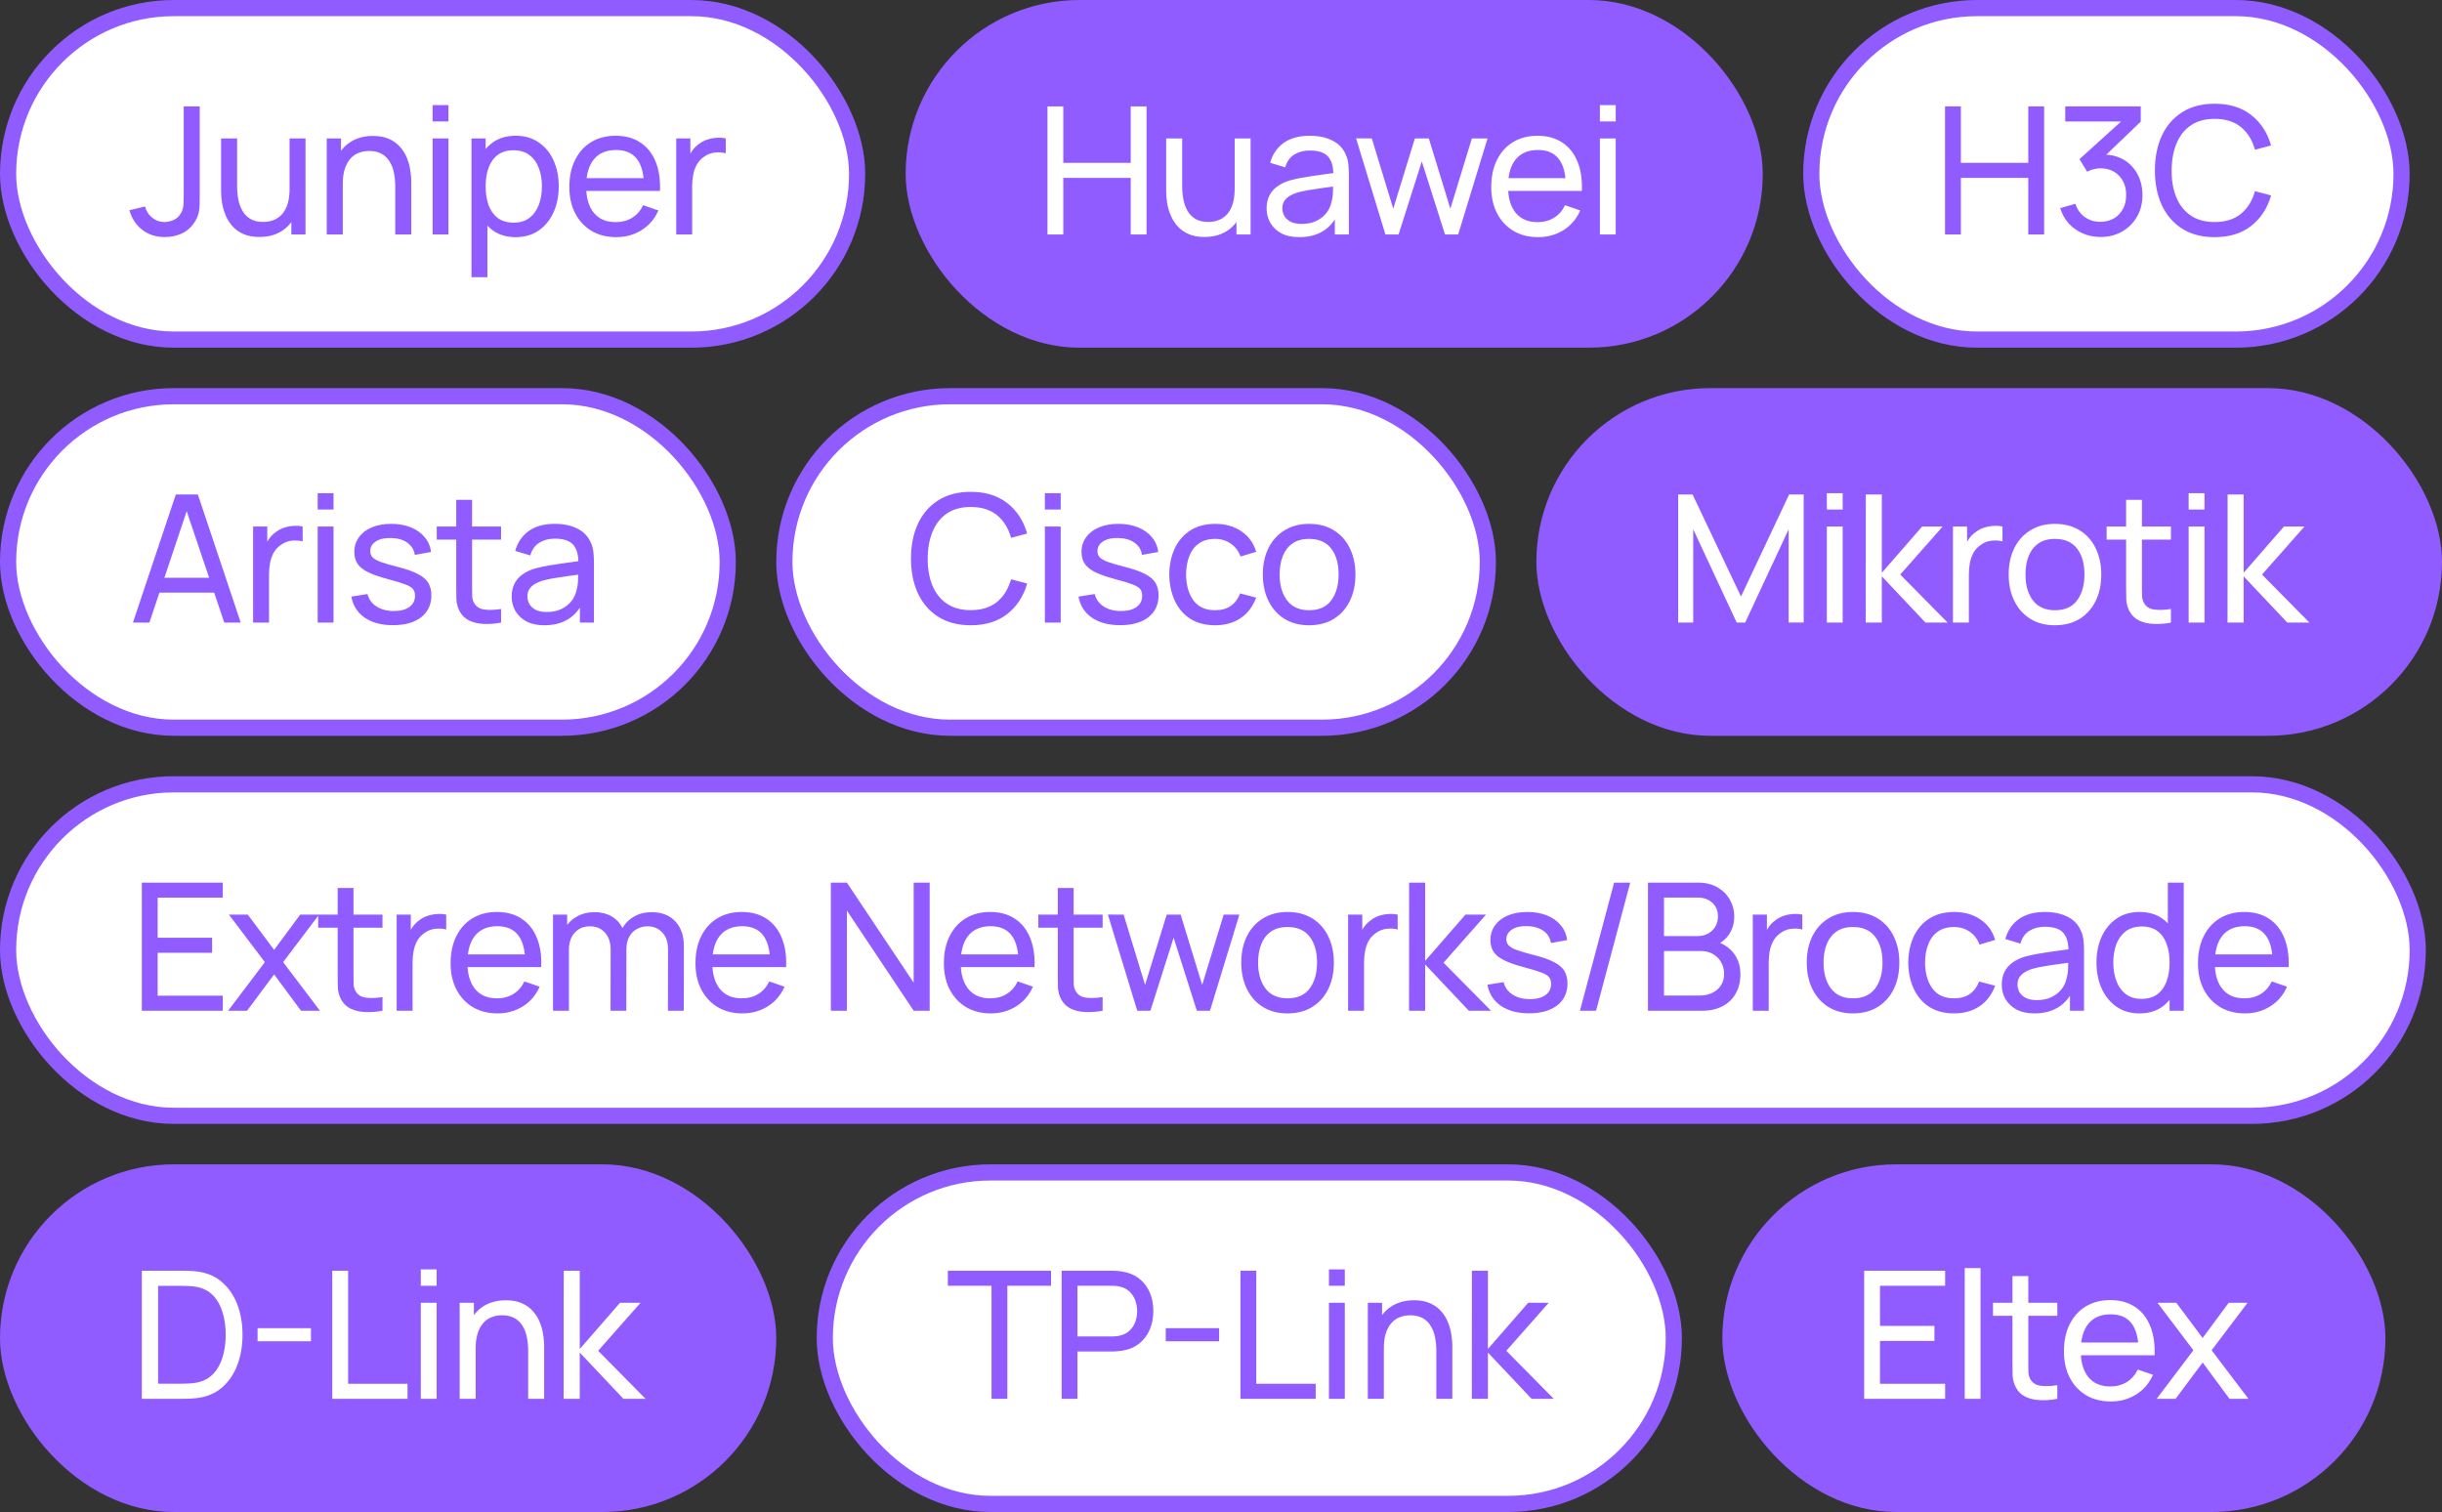 <?xml version="1.0" encoding="UTF-8"?> <svg xmlns="http://www.w3.org/2000/svg" width="302" height="187" viewBox="0 0 302 187" fill="none"><rect x="0" y="0" width="302" height="187" fill="#333333" stroke="none"/> <rect x="1" y="1" width="105" height="41" rx="20.5" fill="white"></rect> <path d="M20.4 29.319C19.293 29.319 18.354 29.018 17.584 28.417C16.814 27.816 16.286 27.009 16 25.997L17.947 25.535C18.064 26.07 18.347 26.525 18.794 26.899C19.249 27.273 19.769 27.46 20.356 27.46C20.737 27.46 21.126 27.368 21.522 27.185C21.918 26.994 22.222 26.686 22.435 26.261C22.582 25.968 22.666 25.645 22.688 25.293C22.71 24.934 22.721 24.512 22.721 24.028V13.16H24.701V24.028C24.701 24.483 24.697 24.89 24.69 25.249C24.69 25.608 24.653 25.953 24.58 26.283C24.514 26.606 24.382 26.936 24.184 27.273C23.788 27.97 23.256 28.487 22.589 28.824C21.929 29.154 21.199 29.319 20.4 29.319ZM32.073 29.308C31.31 29.308 30.654 29.187 30.104 28.945C29.561 28.703 29.11 28.38 28.751 27.977C28.392 27.574 28.109 27.126 27.904 26.635C27.699 26.144 27.552 25.641 27.464 25.128C27.383 24.615 27.343 24.134 27.343 23.687V17.12H29.323V23.071C29.323 23.628 29.374 24.167 29.477 24.688C29.58 25.209 29.752 25.678 29.994 26.096C30.243 26.514 30.573 26.844 30.984 27.086C31.402 27.328 31.923 27.449 32.546 27.449C33.037 27.449 33.485 27.365 33.888 27.196C34.291 27.027 34.636 26.778 34.922 26.448C35.208 26.111 35.428 25.685 35.582 25.172C35.736 24.659 35.813 24.061 35.813 23.379L37.1 23.775C37.1 24.919 36.891 25.905 36.473 26.734C36.062 27.563 35.479 28.201 34.724 28.648C33.976 29.088 33.092 29.308 32.073 29.308ZM36.033 29V25.821H35.813V17.12H37.782V29H36.033ZM48.881 29V23.049C48.881 22.484 48.829 21.942 48.727 21.421C48.631 20.9 48.459 20.435 48.21 20.024C47.968 19.606 47.638 19.276 47.22 19.034C46.809 18.792 46.288 18.671 45.658 18.671C45.166 18.671 44.719 18.755 44.316 18.924C43.92 19.085 43.579 19.335 43.293 19.672C43.007 20.009 42.783 20.435 42.622 20.948C42.468 21.454 42.391 22.052 42.391 22.741L41.104 22.345C41.104 21.194 41.309 20.207 41.72 19.386C42.138 18.557 42.721 17.923 43.469 17.483C44.224 17.036 45.111 16.812 46.131 16.812C46.901 16.812 47.557 16.933 48.1 17.175C48.642 17.417 49.093 17.74 49.453 18.143C49.812 18.539 50.094 18.986 50.3 19.485C50.505 19.976 50.648 20.479 50.729 20.992C50.817 21.498 50.861 21.978 50.861 22.433V29H48.881ZM40.411 29V17.12H42.171V20.299H42.391V29H40.411ZM53.501 15.019V12.995H55.459V15.019H53.501ZM53.501 29V17.12H55.459V29H53.501ZM63.775 29.33C62.66 29.33 61.722 29.055 60.959 28.505C60.196 27.948 59.617 27.196 59.221 26.25C58.832 25.297 58.638 24.23 58.638 23.049C58.638 21.854 58.832 20.783 59.221 19.837C59.617 18.891 60.196 18.147 60.959 17.604C61.729 17.061 62.671 16.79 63.786 16.79C64.886 16.79 65.832 17.065 66.624 17.615C67.423 18.158 68.036 18.902 68.461 19.848C68.886 20.794 69.099 21.861 69.099 23.049C69.099 24.237 68.886 25.304 68.461 26.25C68.036 27.196 67.423 27.948 66.624 28.505C65.832 29.055 64.882 29.33 63.775 29.33ZM58.308 34.28V17.12H60.057V25.865H60.277V34.28H58.308ZM63.533 27.537C64.318 27.537 64.967 27.339 65.48 26.943C65.993 26.547 66.378 26.012 66.635 25.337C66.892 24.655 67.02 23.892 67.02 23.049C67.02 22.213 66.892 21.458 66.635 20.783C66.386 20.108 65.997 19.573 65.469 19.177C64.948 18.781 64.285 18.583 63.478 18.583C62.708 18.583 62.07 18.774 61.564 19.155C61.058 19.529 60.68 20.053 60.431 20.728C60.182 21.395 60.057 22.169 60.057 23.049C60.057 23.914 60.178 24.688 60.42 25.37C60.669 26.045 61.051 26.576 61.564 26.965C62.077 27.346 62.734 27.537 63.533 27.537ZM76.219 29.33C75.052 29.33 74.033 29.073 73.16 28.56C72.295 28.039 71.621 27.317 71.136 26.393C70.653 25.462 70.41 24.376 70.41 23.137C70.41 21.839 70.649 20.717 71.126 19.771C71.602 18.818 72.266 18.084 73.117 17.571C73.975 17.05 74.979 16.79 76.13 16.79C77.326 16.79 78.341 17.065 79.177 17.615C80.021 18.165 80.651 18.95 81.07 19.969C81.495 20.988 81.678 22.202 81.62 23.61H79.639V22.906C79.618 21.447 79.32 20.358 78.749 19.639C78.177 18.913 77.326 18.55 76.197 18.55C74.987 18.55 74.066 18.939 73.436 19.716C72.805 20.493 72.49 21.608 72.49 23.06C72.49 24.461 72.805 25.546 73.436 26.316C74.066 27.086 74.965 27.471 76.13 27.471C76.915 27.471 77.597 27.291 78.177 26.932C78.756 26.573 79.21 26.056 79.54 25.381L81.421 26.03C80.96 27.079 80.263 27.893 79.332 28.472C78.407 29.044 77.37 29.33 76.219 29.33ZM71.829 23.61V22.037H80.608V23.61H71.829ZM83.629 29V17.12H85.377V19.991L85.091 19.617C85.231 19.25 85.41 18.913 85.63 18.605C85.858 18.297 86.111 18.044 86.389 17.846C86.698 17.597 87.046 17.406 87.434 17.274C87.823 17.142 88.219 17.065 88.623 17.043C89.026 17.014 89.403 17.039 89.755 17.12V18.957C89.345 18.847 88.894 18.818 88.403 18.869C87.911 18.92 87.457 19.1 87.038 19.408C86.657 19.679 86.36 20.009 86.147 20.398C85.942 20.787 85.799 21.208 85.719 21.663C85.638 22.11 85.597 22.569 85.597 23.038V29H83.629Z" fill="#905BFF"></path> <rect x="1" y="1" width="105" height="41" rx="20.5" stroke="#905BFF" stroke-width="2"></rect> <rect x="112" width="106" height="43" rx="21.5" fill="#905BFF"></rect> <path d="M129.54 29V13.16H131.498V20.145H139.836V13.16H141.794V29H139.836V22.004H131.498V29H129.54ZM148.95 29.308C148.187 29.308 147.531 29.187 146.981 28.945C146.438 28.703 145.987 28.38 145.628 27.977C145.269 27.574 144.986 27.126 144.781 26.635C144.576 26.144 144.429 25.641 144.341 25.128C144.26 24.615 144.22 24.134 144.22 23.687V17.12H146.2V23.071C146.2 23.628 146.251 24.167 146.354 24.688C146.457 25.209 146.629 25.678 146.871 26.096C147.12 26.514 147.45 26.844 147.861 27.086C148.279 27.328 148.8 27.449 149.423 27.449C149.914 27.449 150.362 27.365 150.765 27.196C151.168 27.027 151.513 26.778 151.799 26.448C152.085 26.111 152.305 25.685 152.459 25.172C152.613 24.659 152.69 24.061 152.69 23.379L153.977 23.775C153.977 24.919 153.768 25.905 153.35 26.734C152.939 27.563 152.356 28.201 151.601 28.648C150.853 29.088 149.969 29.308 148.95 29.308ZM152.91 29V25.821H152.69V17.12H154.659V29H152.91ZM160.676 29.33C159.788 29.33 159.044 29.169 158.443 28.846C157.849 28.516 157.398 28.083 157.09 27.548C156.789 27.013 156.639 26.426 156.639 25.788C156.639 25.165 156.756 24.626 156.991 24.171C157.233 23.709 157.57 23.328 158.003 23.027C158.435 22.719 158.952 22.477 159.554 22.301C160.118 22.147 160.749 22.015 161.446 21.905C162.15 21.788 162.861 21.681 163.58 21.586C164.298 21.491 164.969 21.399 165.593 21.311L164.889 21.718C164.911 20.662 164.698 19.881 164.251 19.375C163.811 18.869 163.048 18.616 161.963 18.616C161.244 18.616 160.613 18.781 160.071 19.111C159.535 19.434 159.158 19.962 158.938 20.695L157.079 20.134C157.365 19.093 157.918 18.275 158.74 17.681C159.561 17.087 160.643 16.79 161.985 16.79C163.063 16.79 163.987 16.984 164.757 17.373C165.534 17.754 166.091 18.334 166.429 19.111C166.597 19.478 166.704 19.877 166.748 20.31C166.792 20.735 166.814 21.183 166.814 21.652V29H165.076V26.151L165.483 26.415C165.035 27.376 164.408 28.102 163.602 28.593C162.802 29.084 161.827 29.33 160.676 29.33ZM160.973 27.691C161.677 27.691 162.285 27.566 162.799 27.317C163.319 27.06 163.737 26.727 164.053 26.316C164.368 25.898 164.573 25.443 164.669 24.952C164.779 24.585 164.837 24.178 164.845 23.731C164.859 23.276 164.867 22.928 164.867 22.686L165.549 22.983C164.911 23.071 164.284 23.155 163.668 23.236C163.052 23.317 162.469 23.405 161.919 23.5C161.369 23.588 160.874 23.694 160.434 23.819C160.111 23.922 159.807 24.054 159.521 24.215C159.242 24.376 159.015 24.585 158.839 24.842C158.67 25.091 158.586 25.403 158.586 25.777C158.586 26.1 158.666 26.408 158.828 26.701C158.996 26.994 159.253 27.233 159.598 27.416C159.95 27.599 160.408 27.691 160.973 27.691ZM171.334 29L167.704 17.109L169.651 17.12L172.302 25.81L174.975 17.12H176.702L179.364 25.81L182.026 17.12H183.962L180.332 29H178.704L175.833 19.969L172.962 29H171.334ZM190.227 29.33C189.061 29.33 188.041 29.073 187.169 28.56C186.303 28.039 185.629 27.317 185.145 26.393C184.661 25.462 184.419 24.376 184.419 23.137C184.419 21.839 184.657 20.717 185.134 19.771C185.61 18.818 186.274 18.084 187.125 17.571C187.983 17.05 188.987 16.79 190.139 16.79C191.334 16.79 192.35 17.065 193.186 17.615C194.029 18.165 194.66 18.95 195.078 19.969C195.503 20.988 195.686 22.202 195.628 23.61H193.648V22.906C193.626 21.447 193.329 20.358 192.757 19.639C192.185 18.913 191.334 18.55 190.205 18.55C188.995 18.55 188.074 18.939 187.444 19.716C186.813 20.493 186.498 21.608 186.498 23.06C186.498 24.461 186.813 25.546 187.444 26.316C188.074 27.086 188.973 27.471 190.139 27.471C190.923 27.471 191.605 27.291 192.185 26.932C192.764 26.573 193.219 26.056 193.549 25.381L195.43 26.03C194.968 27.079 194.271 27.893 193.34 28.472C192.416 29.044 191.378 29.33 190.227 29.33ZM185.838 23.61V22.037H194.616V23.61H185.838ZM197.857 15.019V12.995H199.815V15.019H197.857ZM197.857 29V17.12H199.815V29H197.857Z" fill="white"></path> <rect x="224" y="1" width="73" height="41" rx="20.5" fill="white"></rect> <path d="M240.54 29V13.16H242.498V20.145H250.836V13.16H252.794V29H250.836V22.004H242.498V29H240.54ZM259.785 29.308C259 29.308 258.271 29.165 257.596 28.879C256.921 28.586 256.338 28.175 255.847 27.647C255.363 27.112 255.007 26.477 254.78 25.744L256.661 25.205C256.903 25.938 257.306 26.496 257.871 26.877C258.436 27.258 259.07 27.445 259.774 27.438C260.419 27.423 260.977 27.277 261.446 26.998C261.923 26.712 262.289 26.323 262.546 25.832C262.81 25.341 262.942 24.772 262.942 24.127C262.942 23.144 262.649 22.349 262.062 21.74C261.475 21.124 260.705 20.816 259.752 20.816C259.488 20.816 259.209 20.853 258.916 20.926C258.63 20.999 258.362 21.102 258.113 21.234L257.167 19.683L263.041 14.37L263.294 15.03H255.407V13.16H264.746V15.041L259.741 19.837L259.719 19.144C260.768 19.071 261.684 19.243 262.469 19.661C263.254 20.079 263.862 20.677 264.295 21.454C264.735 22.231 264.955 23.122 264.955 24.127C264.955 25.139 264.728 26.034 264.273 26.811C263.818 27.588 263.202 28.201 262.425 28.648C261.648 29.088 260.768 29.308 259.785 29.308ZM273.887 29.33C272.31 29.33 270.972 28.982 269.872 28.285C268.772 27.588 267.932 26.62 267.353 25.381C266.781 24.142 266.495 22.708 266.495 21.08C266.495 19.452 266.781 18.018 267.353 16.779C267.932 15.54 268.772 14.572 269.872 13.875C270.972 13.178 272.31 12.83 273.887 12.83C275.72 12.83 277.227 13.296 278.408 14.227C279.596 15.158 280.414 16.412 280.861 17.989L278.87 18.517C278.547 17.336 277.972 16.405 277.143 15.723C276.314 15.041 275.229 14.7 273.887 14.7C272.706 14.7 271.724 14.968 270.939 15.503C270.154 16.038 269.564 16.786 269.168 17.747C268.772 18.7 268.57 19.811 268.563 21.08C268.556 22.341 268.75 23.452 269.146 24.413C269.542 25.366 270.136 26.114 270.928 26.657C271.72 27.192 272.706 27.46 273.887 27.46C275.229 27.46 276.314 27.119 277.143 26.437C277.972 25.748 278.547 24.816 278.87 23.643L280.861 24.171C280.414 25.74 279.596 26.994 278.408 27.933C277.227 28.864 275.72 29.33 273.887 29.33Z" fill="#905BFF"></path> <rect x="224" y="1" width="73" height="41" rx="20.5" stroke="#905BFF" stroke-width="2"></rect> <rect x="1" y="49" width="89" height="41" rx="20.5" fill="white"></rect> <path d="M16.44 77L21.742 61.16H24.47L29.772 77H27.737L22.776 62.304H23.392L18.475 77H16.44ZM18.992 73.293V71.456H27.22V73.293H18.992ZM31.301 77V65.12H33.05V67.991L32.764 67.617C32.904 67.25 33.083 66.913 33.303 66.605C33.531 66.297 33.783 66.044 34.062 65.846C34.37 65.597 34.718 65.406 35.107 65.274C35.496 65.142 35.892 65.065 36.295 65.043C36.699 65.014 37.076 65.039 37.428 65.12V66.957C37.017 66.847 36.566 66.818 36.075 66.869C35.584 66.92 35.129 67.1 34.711 67.408C34.33 67.679 34.033 68.009 33.82 68.398C33.615 68.787 33.472 69.208 33.391 69.663C33.31 70.11 33.27 70.569 33.27 71.038V77H31.301ZM39.288 63.019V60.995H41.246V63.019H39.288ZM39.288 77V65.12H41.246V77H39.288ZM48.595 77.319C47.179 77.319 46.017 77.011 45.108 76.395C44.206 75.772 43.652 74.903 43.447 73.788L45.449 73.469C45.61 74.114 45.98 74.628 46.56 75.009C47.139 75.383 47.858 75.57 48.716 75.57C49.53 75.57 50.168 75.401 50.63 75.064C51.092 74.727 51.323 74.268 51.323 73.689C51.323 73.352 51.246 73.08 51.092 72.875C50.938 72.662 50.619 72.464 50.135 72.281C49.658 72.098 48.936 71.878 47.968 71.621C46.919 71.342 46.094 71.053 45.493 70.752C44.891 70.451 44.462 70.103 44.206 69.707C43.949 69.311 43.821 68.831 43.821 68.266C43.821 67.569 44.011 66.961 44.393 66.44C44.774 65.912 45.306 65.505 45.988 65.219C46.677 64.933 47.476 64.79 48.386 64.79C49.288 64.79 50.094 64.933 50.806 65.219C51.517 65.505 52.089 65.912 52.522 66.44C52.962 66.961 53.222 67.569 53.303 68.266L51.301 68.629C51.205 67.991 50.897 67.489 50.377 67.122C49.863 66.755 49.2 66.561 48.386 66.539C47.616 66.51 46.989 66.645 46.505 66.946C46.028 67.247 45.79 67.654 45.79 68.167C45.79 68.453 45.878 68.699 46.054 68.904C46.237 69.109 46.571 69.304 47.055 69.487C47.546 69.67 48.257 69.879 49.189 70.114C50.237 70.378 51.062 70.668 51.664 70.983C52.272 71.291 52.705 71.658 52.962 72.083C53.218 72.501 53.347 73.018 53.347 73.634C53.347 74.778 52.925 75.68 52.082 76.34C51.238 76.993 50.076 77.319 48.595 77.319ZM61.966 77C61.262 77.139 60.565 77.194 59.876 77.165C59.194 77.143 58.585 77.007 58.05 76.758C57.514 76.501 57.107 76.105 56.829 75.57C56.594 75.101 56.466 74.628 56.444 74.151C56.429 73.667 56.422 73.121 56.422 72.512V61.82H58.38V72.424C58.38 72.908 58.383 73.322 58.391 73.667C58.405 74.012 58.482 74.309 58.622 74.558C58.886 75.027 59.304 75.302 59.876 75.383C60.455 75.464 61.152 75.442 61.966 75.317V77ZM54.013 66.737V65.12H61.966V66.737H54.013ZM67.315 77.33C66.427 77.33 65.683 77.169 65.082 76.846C64.488 76.516 64.037 76.083 63.729 75.548C63.428 75.013 63.278 74.426 63.278 73.788C63.278 73.165 63.395 72.626 63.63 72.171C63.872 71.709 64.209 71.328 64.642 71.027C65.074 70.719 65.591 70.477 66.193 70.301C66.757 70.147 67.388 70.015 68.085 69.905C68.789 69.788 69.5 69.681 70.219 69.586C70.937 69.491 71.608 69.399 72.232 69.311L71.528 69.718C71.55 68.662 71.337 67.881 70.89 67.375C70.45 66.869 69.687 66.616 68.602 66.616C67.883 66.616 67.252 66.781 66.71 67.111C66.174 67.434 65.797 67.962 65.577 68.695L63.718 68.134C64.004 67.093 64.557 66.275 65.379 65.681C66.2 65.087 67.282 64.79 68.624 64.79C69.702 64.79 70.626 64.984 71.396 65.373C72.173 65.754 72.73 66.334 73.068 67.111C73.236 67.478 73.343 67.877 73.387 68.31C73.431 68.735 73.453 69.183 73.453 69.652V77H71.715V74.151L72.122 74.415C71.674 75.376 71.047 76.102 70.241 76.593C69.441 77.084 68.466 77.33 67.315 77.33ZM67.612 75.691C68.316 75.691 68.924 75.566 69.438 75.317C69.958 75.06 70.376 74.727 70.692 74.316C71.007 73.898 71.212 73.443 71.308 72.952C71.418 72.585 71.476 72.178 71.484 71.731C71.498 71.276 71.506 70.928 71.506 70.686L72.188 70.983C71.55 71.071 70.923 71.155 70.307 71.236C69.691 71.317 69.108 71.405 68.558 71.5C68.008 71.588 67.513 71.694 67.073 71.819C66.75 71.922 66.446 72.054 66.16 72.215C65.881 72.376 65.654 72.585 65.478 72.842C65.309 73.091 65.225 73.403 65.225 73.777C65.225 74.1 65.305 74.408 65.467 74.701C65.635 74.994 65.892 75.233 66.237 75.416C66.589 75.599 67.047 75.691 67.612 75.691Z" fill="#905BFF"></path> <rect x="1" y="49" width="89" height="41" rx="20.5" stroke="#905BFF" stroke-width="2"></rect> <rect x="97" y="49" width="87" height="41" rx="20.5" fill="white"></rect> <path d="M120.052 77.33C118.475 77.33 117.137 76.982 116.037 76.285C114.937 75.588 114.097 74.62 113.518 73.381C112.946 72.142 112.66 70.708 112.66 69.08C112.66 67.452 112.946 66.018 113.518 64.779C114.097 63.54 114.937 62.572 116.037 61.875C117.137 61.178 118.475 60.83 120.052 60.83C121.885 60.83 123.392 61.296 124.573 62.227C125.761 63.158 126.579 64.412 127.026 65.989L125.035 66.517C124.712 65.336 124.137 64.405 123.308 63.723C122.479 63.041 121.394 62.7 120.052 62.7C118.871 62.7 117.889 62.968 117.104 63.503C116.319 64.038 115.729 64.786 115.333 65.747C114.937 66.7 114.735 67.811 114.728 69.08C114.721 70.341 114.915 71.452 115.311 72.413C115.707 73.366 116.301 74.114 117.093 74.657C117.885 75.192 118.871 75.46 120.052 75.46C121.394 75.46 122.479 75.119 123.308 74.437C124.137 73.748 124.712 72.816 125.035 71.643L127.026 72.171C126.579 73.74 125.761 74.994 124.573 75.933C123.392 76.864 121.885 77.33 120.052 77.33ZM129.218 63.019V60.995H131.176V63.019H129.218ZM129.218 77V65.12H131.176V77H129.218ZM138.525 77.319C137.11 77.319 135.947 77.011 135.038 76.395C134.136 75.772 133.582 74.903 133.377 73.788L135.379 73.469C135.54 74.114 135.911 74.628 136.49 75.009C137.069 75.383 137.788 75.57 138.646 75.57C139.46 75.57 140.098 75.401 140.56 75.064C141.022 74.727 141.253 74.268 141.253 73.689C141.253 73.352 141.176 73.08 141.022 72.875C140.868 72.662 140.549 72.464 140.065 72.281C139.588 72.098 138.866 71.878 137.898 71.621C136.849 71.342 136.024 71.053 135.423 70.752C134.822 70.451 134.393 70.103 134.136 69.707C133.879 69.311 133.751 68.831 133.751 68.266C133.751 67.569 133.942 66.961 134.323 66.44C134.704 65.912 135.236 65.505 135.918 65.219C136.607 64.933 137.407 64.79 138.316 64.79C139.218 64.79 140.025 64.933 140.736 65.219C141.447 65.505 142.019 65.912 142.452 66.44C142.892 66.961 143.152 67.569 143.233 68.266L141.231 68.629C141.136 67.991 140.828 67.489 140.307 67.122C139.794 66.755 139.13 66.561 138.316 66.539C137.546 66.51 136.919 66.645 136.435 66.946C135.958 67.247 135.72 67.654 135.72 68.167C135.72 68.453 135.808 68.699 135.984 68.904C136.167 69.109 136.501 69.304 136.985 69.487C137.476 69.67 138.188 69.879 139.119 70.114C140.168 70.378 140.993 70.668 141.594 70.983C142.203 71.291 142.635 71.658 142.892 72.083C143.149 72.501 143.277 73.018 143.277 73.634C143.277 74.778 142.855 75.68 142.012 76.34C141.169 76.993 140.006 77.319 138.525 77.319ZM150.268 77.33C149.065 77.33 148.042 77.062 147.199 76.527C146.363 75.984 145.725 75.24 145.285 74.294C144.845 73.348 144.618 72.27 144.603 71.06C144.618 69.821 144.849 68.732 145.296 67.793C145.751 66.847 146.4 66.11 147.243 65.582C148.086 65.054 149.102 64.79 150.29 64.79C151.544 64.79 152.622 65.098 153.524 65.714C154.433 66.33 155.042 67.173 155.35 68.244L153.414 68.827C153.165 68.138 152.758 67.602 152.193 67.221C151.636 66.84 150.994 66.649 150.268 66.649C149.454 66.649 148.783 66.84 148.255 67.221C147.727 67.595 147.335 68.116 147.078 68.783C146.821 69.443 146.689 70.202 146.682 71.06C146.697 72.38 147.001 73.447 147.595 74.261C148.196 75.068 149.087 75.471 150.268 75.471C151.045 75.471 151.691 75.295 152.204 74.943C152.717 74.584 153.106 74.067 153.37 73.392L155.35 73.909C154.939 75.016 154.298 75.863 153.425 76.45C152.552 77.037 151.5 77.33 150.268 77.33ZM161.893 77.33C160.712 77.33 159.693 77.062 158.835 76.527C157.984 75.992 157.328 75.251 156.866 74.305C156.404 73.359 156.173 72.274 156.173 71.049C156.173 69.802 156.407 68.71 156.877 67.771C157.346 66.832 158.01 66.103 158.868 65.582C159.726 65.054 160.734 64.79 161.893 64.79C163.081 64.79 164.104 65.058 164.962 65.593C165.82 66.121 166.476 66.858 166.931 67.804C167.393 68.743 167.624 69.824 167.624 71.049C167.624 72.288 167.393 73.381 166.931 74.327C166.469 75.266 165.809 76.003 164.951 76.538C164.093 77.066 163.073 77.33 161.893 77.33ZM161.893 75.471C163.125 75.471 164.041 75.06 164.643 74.239C165.244 73.418 165.545 72.354 165.545 71.049C165.545 69.707 165.24 68.64 164.632 67.848C164.023 67.049 163.11 66.649 161.893 66.649C161.064 66.649 160.382 66.836 159.847 67.21C159.311 67.584 158.912 68.101 158.648 68.761C158.384 69.421 158.252 70.184 158.252 71.049C158.252 72.384 158.56 73.454 159.176 74.261C159.792 75.068 160.697 75.471 161.893 75.471Z" fill="#905BFF"></path> <rect x="97" y="49" width="87" height="41" rx="20.5" stroke="#905BFF" stroke-width="2"></rect> <rect x="190" y="48" width="112" height="43" rx="21.5" fill="#905BFF"></rect> <path d="M207.54 77V61.16H209.322L215.306 73.777L221.257 61.16H223.061V76.989H221.202V65.461L215.823 77H214.778L209.399 65.461V77H207.54ZM225.925 63.019V60.995H227.883V63.019H225.925ZM225.925 77V65.12H227.883V77H225.925ZM230.733 77L230.744 61.16H232.724V70.84L237.707 65.12H240.248L235.001 71.06L240.864 77H238.125L232.724 71.28V77H230.733ZM241.519 77V65.12H243.268V67.991L242.982 67.617C243.121 67.25 243.301 66.913 243.521 66.605C243.748 66.297 244.001 66.044 244.28 65.846C244.588 65.597 244.936 65.406 245.325 65.274C245.713 65.142 246.109 65.065 246.513 65.043C246.916 65.014 247.294 65.039 247.646 65.12V66.957C247.235 66.847 246.784 66.818 246.293 66.869C245.801 66.92 245.347 67.1 244.929 67.408C244.547 67.679 244.25 68.009 244.038 68.398C243.832 68.787 243.689 69.208 243.609 69.663C243.528 70.11 243.488 70.569 243.488 71.038V77H241.519ZM254.131 77.33C252.95 77.33 251.931 77.062 251.073 76.527C250.222 75.992 249.566 75.251 249.104 74.305C248.642 73.359 248.411 72.274 248.411 71.049C248.411 69.802 248.646 68.71 249.115 67.771C249.584 66.832 250.248 66.103 251.106 65.582C251.964 65.054 252.972 64.79 254.131 64.79C255.319 64.79 256.342 65.058 257.2 65.593C258.058 66.121 258.714 66.858 259.169 67.804C259.631 68.743 259.862 69.824 259.862 71.049C259.862 72.288 259.631 73.381 259.169 74.327C258.707 75.266 258.047 76.003 257.189 76.538C256.331 77.066 255.312 77.33 254.131 77.33ZM254.131 75.471C255.363 75.471 256.28 75.06 256.881 74.239C257.482 73.418 257.783 72.354 257.783 71.049C257.783 69.707 257.479 68.64 256.87 67.848C256.261 67.049 255.348 66.649 254.131 66.649C253.302 66.649 252.62 66.836 252.085 67.21C251.55 67.584 251.15 68.101 250.886 68.761C250.622 69.421 250.49 70.184 250.49 71.049C250.49 72.384 250.798 73.454 251.414 74.261C252.03 75.068 252.936 75.471 254.131 75.471ZM268.477 77C267.773 77.139 267.076 77.194 266.387 77.165C265.705 77.143 265.096 77.007 264.561 76.758C264.026 76.501 263.619 76.105 263.34 75.57C263.105 75.101 262.977 74.628 262.955 74.151C262.94 73.667 262.933 73.121 262.933 72.512V61.82H264.891V72.424C264.891 72.908 264.895 73.322 264.902 73.667C264.917 74.012 264.994 74.309 265.133 74.558C265.397 75.027 265.815 75.302 266.387 75.383C266.966 75.464 267.663 75.442 268.477 75.317V77ZM260.524 66.737V65.12H268.477V66.737H260.524ZM270.669 63.019V60.995H272.627V63.019H270.669ZM270.669 77V65.12H272.627V77H270.669ZM275.476 77L275.487 61.16H277.467V70.84L282.45 65.12H284.991L279.744 71.06L285.607 77H282.868L277.467 71.28V77H275.476Z" fill="white"></path> <rect y="144" width="96" height="43" rx="21.5" fill="#905BFF"></rect> <path d="M17.54 173V157.16H22.424C22.585 157.16 22.868 157.164 23.271 157.171C23.674 157.178 24.059 157.208 24.426 157.259C25.651 157.42 26.674 157.868 27.495 158.601C28.324 159.327 28.947 160.251 29.365 161.373C29.783 162.495 29.992 163.731 29.992 165.08C29.992 166.429 29.783 167.665 29.365 168.787C28.947 169.909 28.324 170.837 27.495 171.57C26.674 172.296 25.651 172.74 24.426 172.901C24.059 172.945 23.671 172.974 23.26 172.989C22.857 172.996 22.578 173 22.424 173H17.54ZM19.553 171.13H22.424C22.703 171.13 23.014 171.123 23.359 171.108C23.704 171.086 24.004 171.053 24.261 171.009C25.126 170.848 25.827 170.485 26.362 169.92C26.897 169.355 27.29 168.651 27.539 167.808C27.788 166.965 27.913 166.055 27.913 165.08C27.913 164.083 27.785 163.162 27.528 162.319C27.279 161.476 26.886 160.775 26.351 160.218C25.816 159.661 25.119 159.305 24.261 159.151C24.004 159.1 23.7 159.067 23.348 159.052C22.996 159.037 22.688 159.03 22.424 159.03H19.553V171.13ZM31.855 165.883V164.266H38.455V165.883H31.855ZM41.093 173V157.16H43.051V171.141H50.399V173H41.093ZM52.04 159.019V156.995H53.998V159.019H52.04ZM52.04 173V161.12H53.998V173H52.04ZM65.317 173V167.049C65.317 166.484 65.266 165.942 65.163 165.421C65.068 164.9 64.895 164.435 64.646 164.024C64.404 163.606 64.074 163.276 63.656 163.034C63.245 162.792 62.725 162.671 62.094 162.671C61.603 162.671 61.156 162.755 60.752 162.924C60.356 163.085 60.015 163.335 59.729 163.672C59.443 164.009 59.219 164.435 59.058 164.948C58.904 165.454 58.827 166.052 58.827 166.741L57.54 166.345C57.54 165.194 57.745 164.207 58.156 163.386C58.574 162.557 59.157 161.923 59.905 161.483C60.66 161.036 61.548 160.812 62.567 160.812C63.337 160.812 63.993 160.933 64.536 161.175C65.079 161.417 65.53 161.74 65.889 162.143C66.249 162.539 66.531 162.986 66.736 163.485C66.942 163.976 67.085 164.479 67.165 164.992C67.253 165.498 67.297 165.978 67.297 166.433V173H65.317ZM56.847 173V161.12H58.607V164.299H58.827V173H56.847ZM69.706 173L69.717 157.16H71.697V166.84L76.68 161.12H79.221L73.974 167.06L79.837 173H77.098L71.697 167.28V173H69.706Z" fill="white"></path> <rect x="102" y="145" width="105" height="41" rx="20.5" fill="white"></rect> <path d="M122.621 173V159.019H117.22V157.16H129.98V159.019H124.579V173H122.621ZM131.291 173V157.16H137.55C137.704 157.16 137.888 157.167 138.1 157.182C138.313 157.189 138.518 157.211 138.716 157.248C139.574 157.38 140.293 157.673 140.872 158.128C141.459 158.583 141.899 159.158 142.192 159.855C142.486 160.544 142.632 161.311 142.632 162.154C142.632 162.99 142.482 163.756 142.181 164.453C141.888 165.142 141.448 165.718 140.861 166.18C140.282 166.635 139.567 166.928 138.716 167.06C138.518 167.089 138.313 167.111 138.1 167.126C137.888 167.141 137.704 167.148 137.55 167.148H133.249V173H131.291ZM133.249 165.289H137.484C137.624 165.289 137.781 165.282 137.957 165.267C138.141 165.252 138.313 165.227 138.474 165.19C138.98 165.073 139.391 164.86 139.706 164.552C140.029 164.237 140.264 163.87 140.41 163.452C140.557 163.027 140.63 162.594 140.63 162.154C140.63 161.714 140.557 161.285 140.41 160.867C140.264 160.442 140.029 160.071 139.706 159.756C139.391 159.441 138.98 159.228 138.474 159.118C138.313 159.074 138.141 159.048 137.957 159.041C137.781 159.026 137.624 159.019 137.484 159.019H133.249V165.289ZM144.167 165.883V164.266H150.767V165.883H144.167ZM153.405 173V157.16H155.363V171.141H162.711V173H153.405ZM164.352 159.019V156.995H166.31V159.019H164.352ZM164.352 173V161.12H166.31V173H164.352ZM177.629 173V167.049C177.629 166.484 177.578 165.942 177.475 165.421C177.38 164.9 177.207 164.435 176.958 164.024C176.716 163.606 176.386 163.276 175.968 163.034C175.557 162.792 175.037 162.671 174.406 162.671C173.915 162.671 173.467 162.755 173.064 162.924C172.668 163.085 172.327 163.335 172.041 163.672C171.755 164.009 171.531 164.435 171.37 164.948C171.216 165.454 171.139 166.052 171.139 166.741L169.852 166.345C169.852 165.194 170.057 164.207 170.468 163.386C170.886 162.557 171.469 161.923 172.217 161.483C172.972 161.036 173.86 160.812 174.879 160.812C175.649 160.812 176.305 160.933 176.848 161.175C177.391 161.417 177.842 161.74 178.201 162.143C178.56 162.539 178.843 162.986 179.048 163.485C179.253 163.976 179.396 164.479 179.477 164.992C179.565 165.498 179.609 165.978 179.609 166.433V173H177.629ZM169.159 173V161.12H170.919V164.299H171.139V173H169.159ZM182.018 173L182.029 157.16H184.009V166.84L188.992 161.12H191.533L186.286 167.06L192.149 173H189.41L184.009 167.28V173H182.018Z" fill="#905BFF"></path> <rect x="102" y="145" width="105" height="41" rx="20.5" stroke="#905BFF" stroke-width="2"></rect> <rect x="213" y="144" width="82" height="43" rx="21.5" fill="#905BFF"></rect> <path d="M230.54 173V157.16H240.55V159.019H232.498V163.98H239.23V165.839H232.498V171.141H240.55V173H230.54ZM242.974 173V156.83H244.932V173H242.974ZM254.426 173C253.722 173.139 253.025 173.194 252.336 173.165C251.654 173.143 251.045 173.007 250.51 172.758C249.974 172.501 249.567 172.105 249.289 171.57C249.054 171.101 248.926 170.628 248.904 170.151C248.889 169.667 248.882 169.121 248.882 168.512V157.82H250.84V168.424C250.84 168.908 250.843 169.322 250.851 169.667C250.865 170.012 250.942 170.309 251.082 170.558C251.346 171.027 251.764 171.302 252.336 171.383C252.915 171.464 253.612 171.442 254.426 171.317V173ZM246.473 162.737V161.12H254.426V162.737H246.473ZM261.052 173.33C259.886 173.33 258.866 173.073 257.994 172.56C257.128 172.039 256.454 171.317 255.97 170.393C255.486 169.462 255.244 168.376 255.244 167.137C255.244 165.839 255.482 164.717 255.959 163.771C256.435 162.818 257.099 162.084 257.95 161.571C258.808 161.05 259.812 160.79 260.964 160.79C262.159 160.79 263.175 161.065 264.011 161.615C264.854 162.165 265.485 162.95 265.903 163.969C266.328 164.988 266.511 166.202 266.453 167.61H264.473V166.906C264.451 165.447 264.154 164.358 263.582 163.639C263.01 162.913 262.159 162.55 261.03 162.55C259.82 162.55 258.899 162.939 258.269 163.716C257.638 164.493 257.323 165.608 257.323 167.06C257.323 168.461 257.638 169.546 258.269 170.316C258.899 171.086 259.798 171.471 260.964 171.471C261.748 171.471 262.43 171.291 263.01 170.932C263.589 170.573 264.044 170.056 264.374 169.381L266.255 170.03C265.793 171.079 265.096 171.893 264.165 172.472C263.241 173.044 262.203 173.33 261.052 173.33ZM256.663 167.61V166.037H265.441V167.61H256.663ZM266.712 173L271.255 166.994L266.811 161.12H269.143L272.399 165.476L275.622 161.12H277.954L273.51 166.994L278.064 173H275.721L272.399 168.512L269.055 173H266.712Z" fill="white"></path> <rect x="1" y="97" width="298" height="41" rx="20.5" fill="white"></rect> <path d="M17.54 125V109.16H27.55V111.019H19.498V115.98H26.23V117.839H19.498V123.141H27.55V125H17.54ZM28.214 125L32.757 118.994L28.313 113.12H30.645L33.901 117.476L37.124 113.12H39.456L35.012 118.994L39.566 125H37.223L33.901 120.512L30.557 125H28.214ZM47.302 125C46.598 125.139 45.902 125.194 45.212 125.165C44.53 125.143 43.922 125.007 43.386 124.758C42.851 124.501 42.444 124.105 42.165 123.57C41.931 123.101 41.802 122.628 41.78 122.151C41.766 121.667 41.758 121.121 41.758 120.512V109.82H43.716V120.424C43.716 120.908 43.72 121.322 43.727 121.667C43.742 122.012 43.819 122.309 43.958 122.558C44.222 123.027 44.64 123.302 45.212 123.383C45.792 123.464 46.488 123.442 47.302 123.317V125ZM39.349 114.737V113.12H47.302V114.737H39.349ZM49.054 125V113.12H50.803V115.991L50.517 115.617C50.657 115.25 50.836 114.913 51.056 114.605C51.283 114.297 51.536 114.044 51.815 113.846C52.123 113.597 52.471 113.406 52.86 113.274C53.249 113.142 53.645 113.065 54.048 113.043C54.452 113.014 54.829 113.039 55.181 113.12V114.957C54.77 114.847 54.319 114.818 53.828 114.869C53.337 114.92 52.882 115.1 52.464 115.408C52.083 115.679 51.786 116.009 51.573 116.398C51.368 116.787 51.225 117.208 51.144 117.663C51.063 118.11 51.023 118.569 51.023 119.038V125H49.054ZM61.534 125.33C60.368 125.33 59.349 125.073 58.476 124.56C57.611 124.039 56.936 123.317 56.452 122.393C55.968 121.462 55.726 120.376 55.726 119.137C55.726 117.839 55.965 116.717 56.441 115.771C56.918 114.818 57.582 114.084 58.432 113.571C59.29 113.05 60.295 112.79 61.446 112.79C62.642 112.79 63.657 113.065 64.493 113.615C65.337 114.165 65.967 114.95 66.385 115.969C66.811 116.988 66.994 118.202 66.935 119.61H64.955V118.906C64.933 117.447 64.636 116.358 64.064 115.639C63.492 114.913 62.642 114.55 61.512 114.55C60.302 114.55 59.382 114.939 58.751 115.716C58.121 116.493 57.805 117.608 57.805 119.06C57.805 120.461 58.121 121.546 58.751 122.316C59.382 123.086 60.28 123.471 61.446 123.471C62.231 123.471 62.913 123.291 63.492 122.932C64.072 122.573 64.526 122.056 64.856 121.381L66.737 122.03C66.275 123.079 65.579 123.893 64.647 124.472C63.723 125.044 62.686 125.33 61.534 125.33ZM57.145 119.61V118.037H65.923V119.61H57.145ZM82.603 125L82.614 117.399C82.614 116.512 82.376 115.819 81.899 115.32C81.43 114.814 80.817 114.561 80.062 114.561C79.622 114.561 79.204 114.664 78.808 114.869C78.412 115.067 78.089 115.382 77.84 115.815C77.591 116.24 77.466 116.787 77.466 117.454L76.432 117.036C76.417 116.193 76.59 115.456 76.949 114.825C77.316 114.187 77.814 113.692 78.445 113.34C79.076 112.988 79.787 112.812 80.579 112.812C81.818 112.812 82.794 113.19 83.505 113.945C84.216 114.693 84.572 115.701 84.572 116.97L84.561 125H82.603ZM68.391 125V113.12H70.14V116.299H70.36V125H68.391ZM75.508 125L75.519 117.476C75.519 116.567 75.284 115.855 74.815 115.342C74.346 114.821 73.722 114.561 72.945 114.561C72.175 114.561 71.552 114.825 71.075 115.353C70.598 115.881 70.36 116.581 70.36 117.454L69.326 116.838C69.326 116.068 69.509 115.379 69.876 114.77C70.243 114.161 70.741 113.685 71.372 113.34C72.003 112.988 72.718 112.812 73.517 112.812C74.316 112.812 75.013 112.981 75.607 113.318C76.201 113.655 76.659 114.139 76.982 114.77C77.305 115.393 77.466 116.138 77.466 117.003L77.455 125H75.508ZM91.818 125.33C90.652 125.33 89.632 125.073 88.76 124.56C87.894 124.039 87.22 123.317 86.736 122.393C86.252 121.462 86.01 120.376 86.01 119.137C86.01 117.839 86.248 116.717 86.725 115.771C87.201 114.818 87.865 114.084 88.716 113.571C89.574 113.05 90.579 112.79 91.73 112.79C92.925 112.79 93.941 113.065 94.777 113.615C95.62 114.165 96.251 114.95 96.669 115.969C97.094 116.988 97.278 118.202 97.219 119.61H95.239V118.906C95.217 117.447 94.92 116.358 94.348 115.639C93.776 114.913 92.925 114.55 91.796 114.55C90.586 114.55 89.665 114.939 89.035 115.716C88.404 116.493 88.089 117.608 88.089 119.06C88.089 120.461 88.404 121.546 89.035 122.316C89.665 123.086 90.564 123.471 91.73 123.471C92.514 123.471 93.197 123.291 93.776 122.932C94.355 122.573 94.81 122.056 95.14 121.381L97.021 122.03C96.559 123.079 95.862 123.893 94.931 124.472C94.007 125.044 92.969 125.33 91.818 125.33ZM87.429 119.61V118.037H96.207V119.61H87.429ZM102.752 125V109.16H104.732L112.993 121.535V109.16H114.973V125H112.993L104.732 112.614V125H102.752ZM122.537 125.33C121.371 125.33 120.352 125.073 119.479 124.56C118.614 124.039 117.939 123.317 117.455 122.393C116.971 121.462 116.729 120.376 116.729 119.137C116.729 117.839 116.967 116.717 117.444 115.771C117.921 114.818 118.584 114.084 119.435 113.571C120.293 113.05 121.298 112.79 122.449 112.79C123.644 112.79 124.66 113.065 125.496 113.615C126.339 114.165 126.97 114.95 127.388 115.969C127.813 116.988 127.997 118.202 127.938 119.61H125.958V118.906C125.936 117.447 125.639 116.358 125.067 115.639C124.495 114.913 123.644 114.55 122.515 114.55C121.305 114.55 120.385 114.939 119.754 115.716C119.123 116.493 118.808 117.608 118.808 119.06C118.808 120.461 119.123 121.546 119.754 122.316C120.385 123.086 121.283 123.471 122.449 123.471C123.234 123.471 123.916 123.291 124.495 122.932C125.074 122.573 125.529 122.056 125.859 121.381L127.74 122.03C127.278 123.079 126.581 123.893 125.65 124.472C124.726 125.044 123.688 125.33 122.537 125.33ZM118.148 119.61V118.037H126.926V119.61H118.148ZM136.36 125C135.656 125.139 134.959 125.194 134.27 125.165C133.588 125.143 132.979 125.007 132.444 124.758C131.909 124.501 131.502 124.105 131.223 123.57C130.988 123.101 130.86 122.628 130.838 122.151C130.823 121.667 130.816 121.121 130.816 120.512V109.82H132.774V120.424C132.774 120.908 132.778 121.322 132.785 121.667C132.8 122.012 132.877 122.309 133.016 122.558C133.28 123.027 133.698 123.302 134.27 123.383C134.849 123.464 135.546 123.442 136.36 123.317V125ZM128.407 114.737V113.12H136.36V114.737H128.407ZM140.642 125L137.012 113.109L138.959 113.12L141.61 121.81L144.283 113.12H146.01L148.672 121.81L151.334 113.12H153.27L149.64 125H148.012L145.141 115.969L142.27 125H140.642ZM159.227 125.33C158.046 125.33 157.027 125.062 156.169 124.527C155.318 123.992 154.662 123.251 154.2 122.305C153.738 121.359 153.507 120.274 153.507 119.049C153.507 117.802 153.742 116.71 154.211 115.771C154.68 114.832 155.344 114.103 156.202 113.582C157.06 113.054 158.068 112.79 159.227 112.79C160.415 112.79 161.438 113.058 162.296 113.593C163.154 114.121 163.81 114.858 164.265 115.804C164.727 116.743 164.958 117.824 164.958 119.049C164.958 120.288 164.727 121.381 164.265 122.327C163.803 123.266 163.143 124.003 162.285 124.538C161.427 125.066 160.408 125.33 159.227 125.33ZM159.227 123.471C160.459 123.471 161.376 123.06 161.977 122.239C162.578 121.418 162.879 120.354 162.879 119.049C162.879 117.707 162.575 116.64 161.966 115.848C161.357 115.049 160.444 114.649 159.227 114.649C158.398 114.649 157.716 114.836 157.181 115.21C156.646 115.584 156.246 116.101 155.982 116.761C155.718 117.421 155.586 118.184 155.586 119.049C155.586 120.384 155.894 121.454 156.51 122.261C157.126 123.068 158.032 123.471 159.227 123.471ZM166.72 125V113.12H168.469V115.991L168.183 115.617C168.322 115.25 168.502 114.913 168.722 114.605C168.949 114.297 169.202 114.044 169.481 113.846C169.789 113.597 170.137 113.406 170.526 113.274C170.914 113.142 171.31 113.065 171.714 113.043C172.117 113.014 172.495 113.039 172.847 113.12V114.957C172.436 114.847 171.985 114.818 171.494 114.869C171.002 114.92 170.548 115.1 170.13 115.408C169.748 115.679 169.451 116.009 169.239 116.398C169.033 116.787 168.89 117.208 168.81 117.663C168.729 118.11 168.689 118.569 168.689 119.038V125H166.72ZM174.256 125L174.267 109.16H176.247V118.84L181.23 113.12H183.771L178.524 119.06L184.387 125H181.648L176.247 119.28V125H174.256ZM189.095 125.319C187.679 125.319 186.517 125.011 185.608 124.395C184.706 123.772 184.152 122.903 183.947 121.788L185.949 121.469C186.11 122.114 186.48 122.628 187.06 123.009C187.639 123.383 188.358 123.57 189.216 123.57C190.03 123.57 190.668 123.401 191.13 123.064C191.592 122.727 191.823 122.268 191.823 121.689C191.823 121.352 191.746 121.08 191.592 120.875C191.438 120.662 191.119 120.464 190.635 120.281C190.158 120.098 189.436 119.878 188.468 119.621C187.419 119.342 186.594 119.053 185.993 118.752C185.391 118.451 184.962 118.103 184.706 117.707C184.449 117.311 184.321 116.831 184.321 116.266C184.321 115.569 184.511 114.961 184.893 114.44C185.274 113.912 185.806 113.505 186.488 113.219C187.177 112.933 187.976 112.79 188.886 112.79C189.788 112.79 190.594 112.933 191.306 113.219C192.017 113.505 192.589 113.912 193.022 114.44C193.462 114.961 193.722 115.569 193.803 116.266L191.801 116.629C191.705 115.991 191.397 115.489 190.877 115.122C190.363 114.755 189.7 114.561 188.886 114.539C188.116 114.51 187.489 114.645 187.005 114.946C186.528 115.247 186.29 115.654 186.29 116.167C186.29 116.453 186.378 116.699 186.554 116.904C186.737 117.109 187.071 117.304 187.555 117.487C188.046 117.67 188.757 117.879 189.689 118.114C190.737 118.378 191.562 118.668 192.164 118.983C192.772 119.291 193.205 119.658 193.462 120.083C193.718 120.501 193.847 121.018 193.847 121.634C193.847 122.778 193.425 123.68 192.582 124.34C191.738 124.993 190.576 125.319 189.095 125.319ZM199.617 109.16L195.393 125H197.384L201.608 109.16H199.617ZM203.804 125V109.16H209.975C210.921 109.16 211.728 109.354 212.395 109.743C213.07 110.132 213.583 110.645 213.935 111.283C214.295 111.914 214.474 112.596 214.474 113.329C214.474 114.187 214.254 114.939 213.814 115.584C213.374 116.229 212.78 116.673 212.032 116.915L212.01 116.376C213.03 116.647 213.822 117.146 214.386 117.872C214.951 118.598 215.233 119.463 215.233 120.468C215.233 121.392 215.043 122.191 214.661 122.866C214.287 123.541 213.745 124.065 213.033 124.439C212.329 124.813 211.493 125 210.525 125H203.804ZM205.784 123.13H210.151C210.738 123.13 211.262 123.024 211.724 122.811C212.186 122.591 212.549 122.283 212.813 121.887C213.085 121.491 213.22 121.014 213.22 120.457C213.22 119.922 213.099 119.441 212.857 119.016C212.623 118.591 212.289 118.253 211.856 118.004C211.431 117.747 210.936 117.619 210.371 117.619H205.784V123.13ZM205.784 115.771H209.953C210.423 115.771 210.844 115.672 211.218 115.474C211.6 115.269 211.9 114.983 212.12 114.616C212.348 114.249 212.461 113.82 212.461 113.329C212.461 112.647 212.23 112.09 211.768 111.657C211.306 111.224 210.701 111.008 209.953 111.008H205.784V115.771ZM216.765 125V113.12H218.514V115.991L218.228 115.617C218.368 115.25 218.547 114.913 218.767 114.605C218.995 114.297 219.248 114.044 219.526 113.846C219.834 113.597 220.183 113.406 220.571 113.274C220.96 113.142 221.356 113.065 221.759 113.043C222.163 113.014 222.54 113.039 222.892 113.12V114.957C222.482 114.847 222.031 114.818 221.539 114.869C221.048 114.92 220.593 115.1 220.175 115.408C219.794 115.679 219.497 116.009 219.284 116.398C219.079 116.787 218.936 117.208 218.855 117.663C218.775 118.11 218.734 118.569 218.734 119.038V125H216.765ZM229.158 125.33C227.977 125.33 226.958 125.062 226.1 124.527C225.249 123.992 224.593 123.251 224.131 122.305C223.669 121.359 223.438 120.274 223.438 119.049C223.438 117.802 223.672 116.71 224.142 115.771C224.611 114.832 225.275 114.103 226.133 113.582C226.991 113.054 227.999 112.79 229.158 112.79C230.346 112.79 231.369 113.058 232.227 113.593C233.085 114.121 233.741 114.858 234.196 115.804C234.658 116.743 234.889 117.824 234.889 119.049C234.889 120.288 234.658 121.381 234.196 122.327C233.734 123.266 233.074 124.003 232.216 124.538C231.358 125.066 230.338 125.33 229.158 125.33ZM229.158 123.471C230.39 123.471 231.306 123.06 231.908 122.239C232.509 121.418 232.81 120.354 232.81 119.049C232.81 117.707 232.505 116.64 231.897 115.848C231.288 115.049 230.375 114.649 229.158 114.649C228.329 114.649 227.647 114.836 227.112 115.21C226.576 115.584 226.177 116.101 225.913 116.761C225.649 117.421 225.517 118.184 225.517 119.049C225.517 120.384 225.825 121.454 226.441 122.261C227.057 123.068 227.962 123.471 229.158 123.471ZM241.656 125.33C240.453 125.33 239.43 125.062 238.587 124.527C237.751 123.984 237.113 123.24 236.673 122.294C236.233 121.348 236.005 120.27 235.991 119.06C236.005 117.821 236.236 116.732 236.684 115.793C237.138 114.847 237.787 114.11 238.631 113.582C239.474 113.054 240.49 112.79 241.678 112.79C242.932 112.79 244.01 113.098 244.912 113.714C245.821 114.33 246.43 115.173 246.738 116.244L244.802 116.827C244.552 116.138 244.145 115.602 243.581 115.221C243.023 114.84 242.382 114.649 241.656 114.649C240.842 114.649 240.171 114.84 239.643 115.221C239.115 115.595 238.722 116.116 238.466 116.783C238.209 117.443 238.077 118.202 238.07 119.06C238.084 120.38 238.389 121.447 238.983 122.261C239.584 123.068 240.475 123.471 241.656 123.471C242.433 123.471 243.078 123.295 243.592 122.943C244.105 122.584 244.494 122.067 244.758 121.392L246.738 121.909C246.327 123.016 245.685 123.863 244.813 124.45C243.94 125.037 242.888 125.33 241.656 125.33ZM251.592 125.33C250.705 125.33 249.96 125.169 249.359 124.846C248.765 124.516 248.314 124.083 248.006 123.548C247.705 123.013 247.555 122.426 247.555 121.788C247.555 121.165 247.672 120.626 247.907 120.171C248.149 119.709 248.486 119.328 248.919 119.027C249.352 118.719 249.869 118.477 250.47 118.301C251.035 118.147 251.665 118.015 252.362 117.905C253.066 117.788 253.777 117.681 254.496 117.586C255.215 117.491 255.886 117.399 256.509 117.311L255.805 117.718C255.827 116.662 255.614 115.881 255.167 115.375C254.727 114.869 253.964 114.616 252.879 114.616C252.16 114.616 251.53 114.781 250.987 115.111C250.452 115.434 250.074 115.962 249.854 116.695L247.995 116.134C248.281 115.093 248.835 114.275 249.656 113.681C250.477 113.087 251.559 112.79 252.901 112.79C253.979 112.79 254.903 112.984 255.673 113.373C256.45 113.754 257.008 114.334 257.345 115.111C257.514 115.478 257.62 115.877 257.664 116.31C257.708 116.735 257.73 117.183 257.73 117.652V125H255.992V122.151L256.399 122.415C255.952 123.376 255.325 124.102 254.518 124.593C253.719 125.084 252.743 125.33 251.592 125.33ZM251.889 123.691C252.593 123.691 253.202 123.566 253.715 123.317C254.236 123.06 254.654 122.727 254.969 122.316C255.284 121.898 255.49 121.443 255.585 120.952C255.695 120.585 255.754 120.178 255.761 119.731C255.776 119.276 255.783 118.928 255.783 118.686L256.465 118.983C255.827 119.071 255.2 119.155 254.584 119.236C253.968 119.317 253.385 119.405 252.835 119.5C252.285 119.588 251.79 119.694 251.35 119.819C251.027 119.922 250.723 120.054 250.437 120.215C250.158 120.376 249.931 120.585 249.755 120.842C249.586 121.091 249.502 121.403 249.502 121.777C249.502 122.1 249.583 122.408 249.744 122.701C249.913 122.994 250.169 123.233 250.514 123.416C250.866 123.599 251.324 123.691 251.889 123.691ZM264.594 125.33C263.487 125.33 262.537 125.055 261.745 124.505C260.953 123.948 260.341 123.196 259.908 122.25C259.483 121.304 259.27 120.237 259.27 119.049C259.27 117.861 259.483 116.794 259.908 115.848C260.341 114.902 260.953 114.158 261.745 113.615C262.537 113.065 263.483 112.79 264.583 112.79C265.705 112.79 266.647 113.061 267.41 113.604C268.173 114.147 268.748 114.891 269.137 115.837C269.533 116.783 269.731 117.854 269.731 119.049C269.731 120.23 269.533 121.297 269.137 122.25C268.748 123.196 268.173 123.948 267.41 124.505C266.647 125.055 265.709 125.33 264.594 125.33ZM264.836 123.537C265.635 123.537 266.292 123.346 266.805 122.965C267.318 122.576 267.696 122.045 267.938 121.37C268.187 120.688 268.312 119.914 268.312 119.049C268.312 118.169 268.187 117.395 267.938 116.728C267.696 116.053 267.322 115.529 266.816 115.155C266.31 114.774 265.668 114.583 264.891 114.583C264.084 114.583 263.417 114.781 262.889 115.177C262.368 115.573 261.98 116.108 261.723 116.783C261.474 117.458 261.349 118.213 261.349 119.049C261.349 119.892 261.477 120.655 261.734 121.337C261.991 122.012 262.376 122.547 262.889 122.943C263.41 123.339 264.059 123.537 264.836 123.537ZM268.312 125V116.255H268.092V109.16H270.061V125H268.312ZM277.631 125.33C276.465 125.33 275.446 125.073 274.573 124.56C273.708 124.039 273.033 123.317 272.549 122.393C272.065 121.462 271.823 120.376 271.823 119.137C271.823 117.839 272.061 116.717 272.538 115.771C273.015 114.818 273.678 114.084 274.529 113.571C275.387 113.05 276.392 112.79 277.543 112.79C278.738 112.79 279.754 113.065 280.59 113.615C281.433 114.165 282.064 114.95 282.482 115.969C282.907 116.988 283.091 118.202 283.032 119.61H281.052V118.906C281.03 117.447 280.733 116.358 280.161 115.639C279.589 114.913 278.738 114.55 277.609 114.55C276.399 114.55 275.479 114.939 274.848 115.716C274.217 116.493 273.902 117.608 273.902 119.06C273.902 120.461 274.217 121.546 274.848 122.316C275.479 123.086 276.377 123.471 277.543 123.471C278.328 123.471 279.01 123.291 279.589 122.932C280.168 122.573 280.623 122.056 280.953 121.381L282.834 122.03C282.372 123.079 281.675 123.893 280.744 124.472C279.82 125.044 278.782 125.33 277.631 125.33ZM273.242 119.61V118.037H282.02V119.61H273.242Z" fill="#905BFF"></path> <rect x="1" y="97" width="298" height="41" rx="20.5" stroke="#905BFF" stroke-width="2"></rect> </svg> 